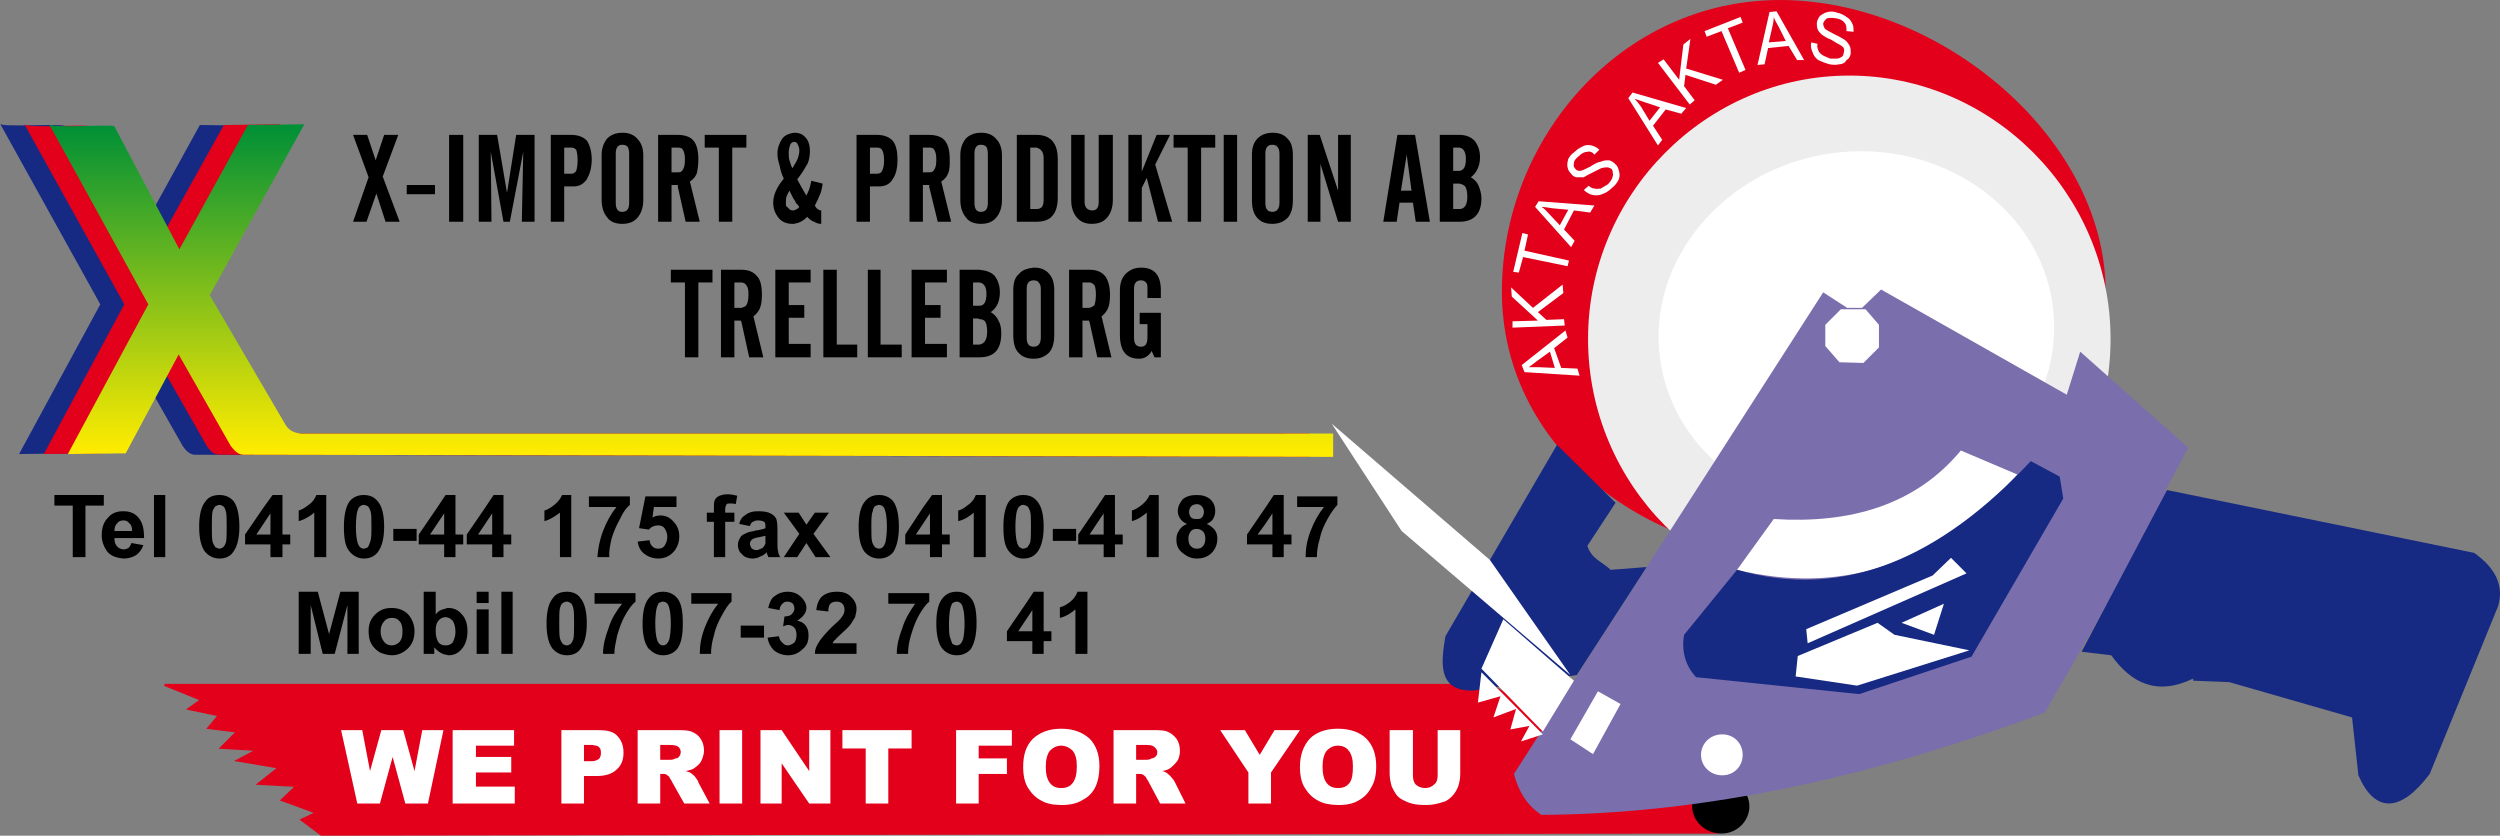 <?xml version="1.0" encoding="utf-8"?>
<!-- Generator: Adobe Illustrator 12.0.0, SVG Export Plug-In . SVG Version: 6.00 Build 51448)  -->
<!DOCTYPE svg PUBLIC "-//W3C//DTD SVG 1.1//EN" "http://www.w3.org/Graphics/SVG/1.1/DTD/svg11.dtd">
<svg  version="1.1" id="Skikt_1" xmlns:x="http://ns.adobe.com/Extensibility/1.0/" xmlns:i="http://ns.adobe.com/AdobeIllustrator/10.0/" xmlns:graph="http://ns.adobe.com/Graphs/1.0/"
	 xmlns="http://www.w3.org/2000/svg" xmlns:xlink="http://www.w3.org/1999/xlink" xmlns:a="http://ns.adobe.com/AdobeSVGViewerExtensions/3.0/"
	 width="254.921" height="85.213" viewBox="0 0 254.921 85.213"
	 style="overflow:visible;enable-background:new 0 0 254.921 85.213;" xml:space="preserve">
<rect x="0" y="0" width="254.921" height="85.213" fill="#808080" stroke="none"/>
<polygon style="fill:#E2001A;stroke:#E2001A;stroke-width:0.216;" points="16.779,69.842 151.995,69.842 176.403,84.386 
	175.106,84.89 32.763,85.106 30.747,83.594 32.259,82.874 28.73,81.578 30.243,80.138 26.354,79.922 28.442,78.266 24.195,77.546 
	26.21,76.466 22.539,76.25 24.195,74.594 21.243,74.234 22.323,72.938 19.227,72.29 20.522,71.354 "/>
<path style="stroke:#000000;stroke-width:0.216;" d="M175.539,79.634c1.512,0,2.736,1.152,2.736,2.592s-1.224,2.664-2.736,2.664
	c-1.584,0-2.88-1.224-2.88-2.664S173.955,79.634,175.539,79.634z"/>
<path style="fill:#E2001A;stroke:#E2001A;stroke-width:0.004;" d="M181.515,0.002c16.344,0,33.192,14.112,33.192,29.736
	s-14.616,27-30.96,27c-16.272,0-30.6-11.376-30.6-27S165.314,0.002,181.515,0.002z"/>
<path style="fill:#EDEDEE;stroke:#E2001A;stroke-width:0.004;" d="M188.571,7.706c14.616,0,26.64,12.096,26.64,26.856
	c0,14.832-12.024,26.928-26.64,26.928c-14.616,0-26.64-12.096-26.64-26.928C161.931,19.802,173.955,7.706,188.571,7.706z"/>
<path style="fill:#FFFFFF;stroke:#000000;stroke-width:0.004;" d="M186.771,15.626c11.016-1.512,21.168,5.472,22.536,15.48
	c1.368,10.08-6.552,19.512-17.568,20.952c-11.016,1.512-21.096-5.4-22.464-15.48C167.907,26.57,175.827,17.138,186.771,15.626z"/>
<path style="fill:#FFFFFF;stroke:#000000;stroke-width:0.004;" d="M186.843,16.85c10.512-1.44,20.016,5.112,21.312,14.688
	c1.296,9.504-6.12,18.36-16.56,19.8c-10.44,1.44-19.944-5.184-21.24-14.688C169.059,27.146,176.546,18.218,186.843,16.85z"/>
<g>
	<polyline style="fill:none;stroke:#000000;stroke-width:0.004;" points="181.659,30.17 188.931,34.634 196.059,29.882 	"/>
</g>
<g>
	<line style="fill:none;stroke:#000000;stroke-width:0.004;" x1="188.787" y1="17.066" x2="188.787" y2="34.634"/>
</g>
<polygon style="fill:none;stroke:#000000;stroke-width:0.004;" points="181.515,30.242 185.259,17.066 192.603,16.778 
	196.203,30.17 202.683,39.458 185.979,37.154 173.019,43.634 171.65,41.042 "/>
<path style="fill:#162983;stroke:#162983;stroke-width:0.004;" d="M0.002,12.602l10.224,18.432l-8.28,15.264l5.976-0.072l5.4-10.08
	l5.328,9.36c0.288,0.432,0.72,0.864,1.224,0.864l111.168,0.216V44.21H25.995c-0.792,0-1.44-0.288-1.872-0.936l-7.704-13.176
	l9.72-17.28l-5.76-0.072l-6.984,12.672L6.699,12.89C6.482,12.53,0.002,13.034,0.002,12.602z"/>
<path style="fill:#E2001A;stroke:#E2001A;stroke-width:0.004;" d="M2.451,12.602l10.224,18.432L4.467,46.298l5.904-0.072l5.4-10.08
	l5.328,9.36c0.288,0.432,0.72,0.864,1.296,0.864l111.096,0.216V44.21H28.442c-0.792,0-1.44-0.288-1.872-0.936l-7.704-13.176
	l9.72-17.424l-5.76,0.072l-7.056,12.672L9.146,12.89C8.931,12.602,2.451,13.178,2.451,12.602z"/>
<linearGradient id="XMLID_2_" gradientUnits="userSpaceOnUse" x1="70.454" y1="12.217" x2="70.454" y2="46.163">
	<stop  offset="0" style="stop-color:#009036"/>
	<stop  offset="0.02" style="stop-color:#009036"/>
	<stop  offset="1" style="stop-color:#FFEC00"/>
	<a:midPointStop  offset="0" style="stop-color:#009036"/>
	<a:midPointStop  offset="0.5" style="stop-color:#009036"/>
	<a:midPointStop  offset="0.02" style="stop-color:#009036"/>
	<a:midPointStop  offset="0.5" style="stop-color:#009036"/>
	<a:midPointStop  offset="1" style="stop-color:#FFEC00"/>
</linearGradient>
<path style="fill:url(#XMLID_2_);stroke:#009036;stroke-width:0.004;" d="M4.971,12.602l10.152,18.432L6.915,46.298l5.904-0.072
	l5.4-10.08l5.328,9.36c0.36,0.432,0.72,0.864,1.296,0.864l111.096,0.216V44.21H30.891c-0.792,0-1.44-0.288-1.8-0.936l-7.704-13.176
	l9.648-17.424l-5.76,0.072l-6.984,12.672L11.667,12.89C11.378,12.602,4.971,13.178,4.971,12.602z"/>
<path style="fill:#7A6EAC;stroke:#7A6EAC;stroke-width:0.004;" d="M185.907,29.81l-31.536,49.104
	c0.504,1.872,1.368,3.24,2.808,4.176c14.616-0.072,31.536-3.024,51.336-10.44l12.456-21.672l-0.144-1.008l2.304-4.32l-11.016-9.792
	l-1.368,4.392l-18.936-10.728l-1.944,1.872h-1.512L185.907,29.81z"/>
<path style="fill:#FFFFFF;stroke:#000000;stroke-width:0.004;" d="M205.707,48.386l-5.76-2.448
	c-4.608,5.544-11.232,7.488-19.08,6.984l-3.744,5.184C187.274,60.554,196.922,58.034,205.707,48.386z"/>
<path style="fill:#162983;stroke:#162983;stroke-width:0.004;" d="M207.075,47.018l2.952,1.584l0.36,2.232l-9.36,16.128
	l-11.448,3.816l-16.632-1.728c-1.08-1.152-1.512-2.664-1.224-4.32l5.4-6.624C188.066,61.274,197.931,56.81,207.075,47.018z"/>
<polygon style="fill:#FFFFFF;stroke:#FFFFFF;stroke-width:0.004;" points="191.451,63.506 193.179,64.73 200.811,66.314 
	189.363,69.914 183.099,68.978 183.314,66.89 "/>
<polygon style="fill:#FFFFFF;stroke:#FFFFFF;stroke-width:0.004;" points="198.219,61.562 193.898,63.506 197.21,64.73 "/>
<polygon style="fill:#FFFFFF;stroke:#FFFFFF;stroke-width:0.004;" points="198.938,56.882 197.066,58.682 184.179,64.154 
	184.323,65.594 200.522,58.466 "/>
<path style="fill:#162983;stroke:#000000;stroke-width:0.004;" d="M158.763,45.362l5.976,5.904l-2.88,4.392
	c0.432,1.368,1.584,1.656,2.376,2.448l3.672-0.288l-7.128,11.016l-10.584,1.584c-3.672,0.072-3.24-2.952-2.808-5.544L158.763,45.362
	z"/>
<polygon style="fill:#FFFFFF;stroke:#000000;stroke-width:0.004;" points="153.291,63.146 151.059,68.186 157.323,74.594 
	160.491,69.41 "/>
<polygon style="fill:#FFFFFF;stroke:#000000;stroke-width:0.004;" points="160.13,68.834 142.922,54.146 135.794,43.202 
	151.922,57.098 "/>
<polygon style="fill:#FFFFFF;stroke:#FFFFFF;stroke-width:0.004;" points="151.059,68.546 150.699,71.642 153.002,70.994 
	152.283,73.154 154.586,72.29 154.011,74.378 155.955,74.018 155.091,75.602 157.323,74.882 "/>
<path style="fill:#162983;stroke:#162983;stroke-width:0.004;" d="M220.971,49.97l31.32,6.408c2.232,1.584,3.024,3.384,2.448,5.4
	l-6.984,17.136c-3.024,4.032-5.616,3.96-7.272,0.144l-0.648-5.904l-12.528-3.6l-3.672-0.144v-0.216
	c-3.744,1.8-6.336,0.432-8.352-2.376l-3.024-0.36L220.971,49.97z"/>
<polygon style="fill:#FFFFFF;stroke:#000000;stroke-width:0.004;" points="187.707,31.538 186.123,33.122 186.123,35.282 
	187.562,36.938 190.011,37.01 191.595,35.426 191.595,33.122 190.227,31.538 "/>
<g>
	<line style="fill:none;stroke:#000000;stroke-width:0.004;" x1="186.843" y1="32.474" x2="190.73" y2="36.29"/>
</g>
<g>
	<line style="fill:none;stroke:#000000;stroke-width:0.004;" x1="191.019" y1="32.618" x2="186.987" y2="36.29"/>
</g>
<path style="fill:#FFFFFF;stroke:#000000;stroke-width:0.004;" d="M175.61,74.882c1.224,0,2.088,0.936,2.088,2.088
	c0,1.152-0.864,2.088-2.088,2.088c-1.224,0-2.16-0.936-2.16-2.088C173.451,75.818,174.387,74.882,175.61,74.882z"/>
<g>
	<line style="fill:none;stroke:#000000;stroke-width:0.004;" x1="175.61" y1="74.882" x2="175.539" y2="79.058"/>
</g>
<g>
	<line style="fill:none;stroke:#000000;stroke-width:0.004;" x1="173.451" y1="77.042" x2="177.699" y2="77.042"/>
</g>
<polygon style="fill:#FFFFFF;stroke:#000000;stroke-width:0.004;" points="162.938,70.49 160.13,75.386 162.435,76.898 
	165.243,71.786 "/>
<path style="fill:#FFFFFF;" d="M136.442,82.082v-1.728c0.504,0,0.864-0.144,1.152-0.504s0.36-0.936,0.36-1.728
	c0-0.72-0.144-1.224-0.432-1.584c-0.216-0.288-0.576-0.504-1.08-0.504v-1.728c1.224,0,2.232,0.36,2.88,1.008
	s1.008,1.584,1.008,2.808c0,0.864-0.144,1.584-0.504,2.16c-0.288,0.576-0.72,1.008-1.224,1.296c-0.576,0.36-1.224,0.504-2.088,0.504
	H136.442L136.442,82.082z M146.595,74.45h2.304v4.464c0,0.432-0.072,0.864-0.216,1.296c-0.144,0.36-0.36,0.72-0.648,1.008
	c-0.288,0.288-0.576,0.504-0.936,0.576c-0.432,0.144-1.008,0.288-1.584,0.288c-0.36,0-0.792,0-1.224-0.072
	c-0.432-0.072-0.792-0.216-1.08-0.36s-0.576-0.288-0.792-0.576c-0.216-0.288-0.36-0.576-0.504-0.864
	c-0.144-0.504-0.216-0.936-0.216-1.296V74.45h2.376v4.608c0,0.36,0.072,0.72,0.288,0.936c0.216,0.216,0.576,0.36,0.936,0.36
	c0.432,0,0.72-0.144,0.936-0.36c0.288-0.216,0.36-0.576,0.36-0.936V74.45L146.595,74.45z M136.442,74.306c0,0,0,0-0.072,0
	c-1.152,0-2.16,0.36-2.808,1.008c-0.648,0.72-1.008,1.656-1.008,2.88c0,0.864,0.144,1.584,0.504,2.16
	c0.36,0.576,0.792,1.008,1.368,1.296c0.504,0.288,1.224,0.432,2.016,0.432v-1.728c-0.504,0-0.864-0.144-1.152-0.504
	s-0.432-0.936-0.432-1.656c0-0.72,0.144-1.296,0.432-1.656c0.288-0.288,0.648-0.504,1.08-0.504h0.072V74.306L136.442,74.306z
	 M116.931,79.418v-1.944c0.072,0,0.288,0,0.504-0.144c0.144,0,0.288-0.072,0.432-0.216c0.072-0.072,0.144-0.216,0.144-0.432
	s-0.144-0.36-0.288-0.504s-0.432-0.216-0.792-0.216V74.45h0.504c0.72,0,1.224,0,1.584,0.144s0.648,0.36,0.936,0.72
	c0.216,0.288,0.36,0.72,0.36,1.224c0,0.36-0.072,0.792-0.288,1.08c-0.216,0.288-0.432,0.504-0.72,0.72
	c-0.216,0.144-0.432,0.216-0.792,0.288c0.288,0.072,0.432,0.144,0.576,0.288c0.072,0.072,0.216,0.144,0.36,0.36
	c0.216,0.216,0.288,0.36,0.36,0.504l1.08,2.16h-2.592l-1.224-2.304C117.002,79.562,117.002,79.49,116.931,79.418L116.931,79.418z
	 M124.418,74.45h2.52l1.512,2.52l1.512-2.52h2.592l-2.952,4.32v3.168h-2.304V78.77L124.418,74.45L124.418,74.45z M116.931,74.45
	h-3.384v7.488h2.304v-3.024h0.216c0.216,0,0.432,0,0.576,0.144c0.072,0.072,0.216,0.144,0.288,0.36v-1.944c-0.072,0-0.072,0-0.072,0
	h-1.008v-1.512h1.008c0.072,0,0.072,0,0.072,0V74.45L116.931,74.45z M108.219,82.082v-1.728c0.504,0,0.864-0.144,1.152-0.504
	s0.432-0.936,0.432-1.728c0-0.72-0.144-1.224-0.432-1.584c-0.288-0.288-0.72-0.504-1.152-0.504v-1.728c1.224,0,2.16,0.36,2.88,1.008
	c0.648,0.648,1.008,1.584,1.008,2.808c0,0.864-0.144,1.584-0.432,2.16c-0.288,0.576-0.72,1.008-1.296,1.296
	c-0.576,0.36-1.296,0.504-2.088,0.504C108.219,82.082,108.219,82.082,108.219,82.082L108.219,82.082z M108.219,74.306
	c-1.224,0-2.16,0.36-2.88,1.008c-0.72,0.72-1.008,1.656-1.008,2.88c0,0.864,0.144,1.584,0.504,2.16
	c0.36,0.576,0.792,1.008,1.368,1.296c0.504,0.288,1.152,0.432,2.016,0.432v-1.728c-0.504,0-0.864-0.144-1.152-0.504
	c-0.288-0.36-0.432-0.936-0.432-1.656c0-0.72,0.144-1.296,0.432-1.656c0.288-0.288,0.648-0.504,1.152-0.504V74.306L108.219,74.306z
	 M68.331,79.418v-1.944c0.144,0,0.288,0,0.576-0.144c0.144,0,0.288-0.072,0.36-0.216c0.072-0.072,0.144-0.216,0.144-0.432
	s-0.072-0.36-0.216-0.504c-0.144-0.144-0.432-0.216-0.864-0.216V74.45h0.504c0.72,0,1.296,0,1.656,0.144
	c0.36,0.144,0.72,0.36,0.936,0.72c0.216,0.288,0.36,0.72,0.36,1.224c0,0.36-0.144,0.792-0.288,1.08s-0.432,0.504-0.72,0.72
	c-0.216,0.144-0.504,0.216-0.864,0.288c0.288,0.072,0.504,0.144,0.648,0.288c0.072,0.072,0.216,0.144,0.36,0.36
	c0.144,0.216,0.288,0.36,0.288,0.504l1.152,2.16h-2.592l-1.296-2.304C68.475,79.562,68.403,79.49,68.331,79.418L68.331,79.418z
	 M73.371,74.45h2.304v7.488h-2.304V74.45L73.371,74.45z M77.546,74.45h2.16l2.808,4.176V74.45h2.16v7.488h-2.16l-2.808-4.104v4.104
	h-2.16V74.45L77.546,74.45z M85.898,74.45h7.056v1.872h-2.376v5.616h-2.304v-5.616h-2.376V74.45L85.898,74.45z M97.491,74.45h5.688
	v1.584h-3.384v1.296h2.88v1.584h-2.88v3.024h-2.304V74.45L97.491,74.45z M68.331,74.45h-3.312v7.488h2.304v-3.024h0.216
	c0.216,0,0.36,0,0.504,0.144c0.144,0.072,0.216,0.144,0.288,0.36v-1.944l0,0h-1.008v-1.512h1.008V74.45L68.331,74.45z M60.411,79.13
	v-1.512c0.288,0,0.504-0.144,0.648-0.216c0.144-0.144,0.216-0.36,0.216-0.576c0-0.216,0-0.504-0.216-0.648
	c-0.072-0.144-0.36-0.144-0.648-0.216V74.45h0.648c0.792,0,1.512,0.144,1.872,0.576c0.432,0.432,0.648,1.008,0.648,1.728
	c0,0.72-0.216,1.296-0.72,1.728c-0.432,0.432-1.152,0.648-2.016,0.648H60.411L60.411,79.13z M34.779,74.45h2.16l0.792,4.176
	l1.152-4.176h2.232l1.152,4.176l0.792-4.176h2.16l-1.584,7.488h-2.304l-1.296-4.752l-1.296,4.752h-2.304L34.779,74.45L34.779,74.45z
	 M60.411,74.45h-3.168v7.488h2.304V79.13h0.864v-1.512c-0.072,0-0.216,0-0.288,0h-0.576v-1.656h0.648c0.072,0,0.144,0,0.216,0V74.45
	L60.411,74.45z M46.155,74.45h6.264v1.584h-3.888v1.152h3.6v1.584h-3.6v1.44h3.96v1.728h-6.336V74.45z"/>
<polygon style="fill:#FFFFFF;stroke:#FFFFFF;stroke-width:0.004;" points="160.203,25.202 156.531,21.098 156.891,20.522 
	162.579,20.954 162.146,21.674 160.491,21.458 159.482,23.402 160.562,24.554 "/>
<polygon style="fill:#FFFFFF;stroke:#FFFFFF;stroke-width:0.004;" points="161.066,38.306 155.451,37.946 155.163,37.226 
	159.626,33.698 159.843,34.418 158.475,35.498 159.195,37.514 160.851,37.586 "/>
<path style="fill:#FFFFFF;stroke:#FFFFFF;stroke-width:0.004;" d="M161.499,19.37l0.504-0.432c0.144,0.144,0.36,0.288,0.576,0.288
	c0.216,0.072,0.432,0,0.648,0c0.216-0.144,0.504-0.288,0.72-0.432c0.216-0.216,0.36-0.432,0.432-0.576
	c0.072-0.216,0.144-0.432,0.072-0.576c0-0.144,0-0.288-0.144-0.432c-0.144-0.072-0.288-0.144-0.432-0.144s-0.288,0-0.576,0.072
	c-0.144,0.072-0.432,0.216-0.864,0.432c-0.432,0.216-0.72,0.36-0.936,0.504c-0.288,0-0.504,0-0.792,0
	c-0.216-0.072-0.36-0.144-0.504-0.36c-0.216-0.216-0.288-0.36-0.36-0.648c-0.072-0.288,0-0.576,0.072-0.864
	c0.144-0.288,0.36-0.504,0.648-0.72c0.288-0.288,0.576-0.432,0.864-0.576c0.288-0.144,0.576-0.144,0.864-0.072
	s0.576,0.216,0.792,0.432l-0.504,0.504c-0.216-0.288-0.504-0.36-0.72-0.288c-0.288,0-0.576,0.144-0.864,0.432
	c-0.36,0.288-0.504,0.504-0.504,0.72c-0.072,0.288,0,0.432,0.144,0.576c0.072,0.144,0.288,0.216,0.432,0.216
	c0.216,0,0.504-0.144,1.08-0.432c0.432-0.288,0.864-0.504,1.08-0.504c0.288-0.144,0.576-0.144,0.864-0.144
	c0.216,0.072,0.504,0.216,0.648,0.432c0.216,0.144,0.288,0.432,0.36,0.72c0.072,0.288,0.072,0.576-0.072,0.864
	c-0.144,0.288-0.36,0.576-0.648,0.792c-0.36,0.36-0.648,0.504-1.008,0.648s-0.648,0.144-1.008,0.072
	C162.075,19.802,161.787,19.658,161.499,19.37z"/>
<path style="fill:#E2001A;stroke:#FFFFFF;stroke-width:0.004;" d="M159.051,22.97l0.864-1.584l-1.584-0.144
	c-0.504-0.072-0.864-0.144-1.152-0.144c0.288,0.144,0.504,0.432,0.72,0.648L159.051,22.97z"/>
<polygon style="fill:#FFFFFF;stroke:#FFFFFF;stroke-width:0.004;" points="159.843,27.146 155.307,26.21 154.875,27.794 
	154.299,27.722 155.234,23.762 155.811,23.906 155.451,25.562 159.987,26.57 "/>
<polygon style="fill:#FFFFFF;stroke:#FFFFFF;stroke-width:0.004;" points="159.555,33.194 154.227,33.41 154.227,32.762 
	156.818,32.69 154.155,30.242 154.083,29.306 156.314,31.394 159.338,29.018 159.411,29.882 156.818,31.826 157.683,32.618 
	159.482,32.546 "/>
<path style="fill:#E2001A;stroke:#FFFFFF;stroke-width:0.004;" d="M158.546,37.514l-0.504-1.656l-1.296,0.936
	c-0.36,0.288-0.648,0.504-0.864,0.648c0.288,0,0.648,0,1.008,0L158.546,37.514z"/>
<polygon style="fill:#FFFFFF;stroke:#FFFFFF;stroke-width:0.004;" points="179.21,6.626 180.435,1.226 181.155,1.154 183.962,6.122 
	183.243,6.122 182.378,4.682 180.291,4.898 179.931,6.554 "/>
<polygon style="fill:#FFFFFF;stroke:#FFFFFF;stroke-width:0.004;" points="169.059,14.834 166.035,10.01 166.467,9.434 
	171.938,11.018 171.435,11.594 169.851,11.162 168.555,12.818 169.491,14.258 "/>
<path style="fill:#FFFFFF;stroke:#FFFFFF;stroke-width:0.004;" d="M184.683,4.322l0.648,0.144c-0.072,0.288,0,0.432,0.072,0.648
	c0.072,0.216,0.216,0.36,0.432,0.504c0.216,0.144,0.504,0.216,0.792,0.36c0.216,0,0.504,0,0.648,0c0.288,0,0.432-0.144,0.576-0.216
	c0.072-0.072,0.144-0.216,0.144-0.36c0.072-0.216,0.072-0.36,0-0.504c-0.072-0.144-0.216-0.216-0.432-0.36
	c-0.144-0.072-0.432-0.216-0.864-0.504c-0.432-0.144-0.72-0.36-0.936-0.504c-0.216-0.216-0.36-0.36-0.432-0.576
	c-0.072-0.216-0.072-0.432-0.072-0.648c0.072-0.288,0.144-0.504,0.36-0.72c0.216-0.144,0.432-0.288,0.72-0.36
	c0.36-0.072,0.648-0.072,1.008,0.072c0.36,0.072,0.648,0.216,0.936,0.432c0.288,0.144,0.432,0.36,0.576,0.648
	c0.144,0.216,0.144,0.504,0.144,0.864l-0.72-0.072c0-0.36,0-0.648-0.216-0.864c-0.144-0.216-0.432-0.36-0.792-0.432
	c-0.432-0.072-0.72-0.072-1.008,0c-0.144,0.144-0.288,0.288-0.36,0.504c0,0.216,0.072,0.36,0.144,0.504
	c0.072,0.144,0.432,0.288,0.936,0.576c0.576,0.288,0.864,0.432,1.08,0.576c0.288,0.216,0.432,0.432,0.576,0.72
	c0.072,0.216,0.072,0.432,0.072,0.72c-0.072,0.288-0.144,0.504-0.432,0.648c-0.144,0.288-0.432,0.432-0.72,0.432
	c-0.288,0.072-0.648,0.072-1.008,0c-0.504-0.144-0.864-0.288-1.152-0.432c-0.288-0.216-0.504-0.504-0.576-0.792
	C184.683,5.042,184.61,4.682,184.683,4.322z"/>
<path style="fill:#E2001A;stroke:#FFFFFF;stroke-width:0.004;" d="M180.363,4.322l1.728-0.144l-0.72-1.44
	c-0.216-0.432-0.432-0.72-0.504-1.008c0,0.36-0.072,0.72-0.144,1.008L180.363,4.322z"/>
<polygon style="fill:#FFFFFF;stroke:#FFFFFF;stroke-width:0.004;" points="177.338,7.418 175.539,3.17 174.026,3.746 173.811,3.17 
	177.482,1.73 177.699,2.306 176.187,2.882 177.987,7.13 "/>
<polygon style="fill:#FFFFFF;stroke:#FFFFFF;stroke-width:0.004;" points="172.299,10.658 169.059,6.41 169.635,6.05 171.219,8.138 
	171.65,4.538 172.371,3.962 171.938,6.986 175.683,8.138 174.962,8.642 171.867,7.634 171.723,8.786 172.803,10.226 "/>
<path style="fill:#E2001A;stroke:#FFFFFF;stroke-width:0.004;" d="M168.195,12.314l1.08-1.368l-1.512-0.504
	c-0.432-0.144-0.792-0.288-1.08-0.36c0.216,0.216,0.432,0.504,0.648,0.792L168.195,12.314z"/>
<polygon points="40.754,22.61 39.314,22.61 38.378,19.73 37.371,22.61 36.002,22.61 37.586,18.074 36.002,13.754 37.442,13.754 
	38.307,16.346 39.17,13.754 40.61,13.754 39.026,18.002 "/>
<rect x="41.475" y="18.866" width="2.88" height="0.936"/>
<rect x="45.794" y="13.754" width="1.44" height="8.856"/>
<polygon points="54.507,22.61 53.21,22.61 53.354,15.482 51.987,22.61 51.338,22.61 50.042,15.482 50.115,22.61 48.818,22.61 
	48.818,13.754 50.69,13.754 51.699,19.658 52.635,13.754 54.507,13.754 "/>
<path d="M60.338,16.274c0,0.864-0.216,1.512-0.504,2.016c-0.36,0.504-0.792,0.72-1.368,0.72H58.25v-1.296
	c0.216,0,0.36-0.072,0.504-0.288c0.072-0.216,0.144-0.576,0.144-1.08s-0.072-0.864-0.144-1.08c-0.144-0.144-0.288-0.216-0.504-0.216
	v-1.296c0.72,0,1.224,0.216,1.584,0.576C60.123,14.762,60.338,15.41,60.338,16.274z M58.25,19.01h-0.72v3.6h-1.368v-8.856h2.016
	c0,0,0,0,0.072,0v1.296c-0.072,0-0.144,0-0.216,0h-0.504v2.664h0.504c0.072,0,0.144,0,0.216,0V19.01z"/>
<path d="M65.595,20.378c0,0.792-0.216,1.368-0.576,1.8s-0.864,0.648-1.584,0.648v-1.224c0.504,0,0.72-0.288,0.72-0.936v-4.968
	c0-0.36-0.072-0.576-0.144-0.72c-0.144-0.144-0.288-0.216-0.576-0.216v-1.224c0.072,0,0.072,0,0.072,0
	c0.648,0,1.152,0.216,1.512,0.648c0.36,0.36,0.576,0.936,0.576,1.656V20.378z M63.435,22.826L63.435,22.826
	c-0.648,0-1.224-0.216-1.512-0.648c-0.36-0.432-0.576-1.008-0.576-1.8V15.77c0-0.648,0.216-1.224,0.576-1.656
	c0.36-0.36,0.864-0.576,1.512-0.576v1.224l0,0c-0.432,0-0.648,0.288-0.648,0.936v4.968c0,0.648,0.216,0.936,0.648,0.936l0,0V22.826z
	"/>
<path d="M71.354,22.61h-1.44l-0.792-3.528V17.57c0.288,0,0.432-0.072,0.504-0.288c0.144-0.144,0.216-0.504,0.216-1.008
	c0-0.504-0.072-0.792-0.216-1.008c-0.072-0.144-0.216-0.216-0.504-0.216v-1.296c0.72,0,1.296,0.216,1.584,0.576
	c0.36,0.432,0.504,1.08,0.504,1.944c0,0.576-0.072,1.008-0.144,1.368c-0.144,0.36-0.36,0.648-0.72,0.864L71.354,22.61z
	 M69.123,19.082v-0.216h-0.648v3.744h-1.368v-8.856h2.016l0,0v1.296c-0.072,0-0.144,0-0.216,0h-0.432v2.52h0.504
	c0.072,0,0.144,0,0.144,0V19.082z"/>
<polygon points="76.106,15.05 74.667,15.05 74.667,22.61 73.299,22.61 73.299,15.05 71.858,15.05 71.858,13.754 76.106,13.754 "/>
<path d="M83.883,18.722c-0.072,0.504-0.144,0.864-0.288,1.152c-0.072,0.216-0.288,0.648-0.504,1.08
	c0.072,0.144,0.144,0.288,0.288,0.36c0.072,0.072,0.216,0.144,0.36,0.144v1.368c-0.288,0-0.504-0.072-0.72-0.216
	c-0.288-0.072-0.504-0.288-0.72-0.504c-0.36,0.432-0.864,0.648-1.368,0.72v-1.368c0.216-0.072,0.432-0.144,0.576-0.36
	c-0.144-0.144-0.216-0.288-0.216-0.288c-0.072,0-0.144-0.144-0.288-0.432l-0.072-0.072v-3.384c0.36-0.504,0.576-1.08,0.576-1.584
	c0-0.216-0.072-0.432-0.144-0.576c-0.072-0.216-0.216-0.288-0.36-0.288c-0.072,0-0.072,0-0.072,0v-0.936c0.072,0,0.072,0,0.072,0
	c0.504,0,0.864,0.144,1.152,0.504c0.288,0.288,0.432,0.792,0.432,1.368c0,0.432-0.072,0.864-0.216,1.224
	c-0.216,0.36-0.504,0.936-1.08,1.656l0.432,0.792l0.504,0.864c0.144-0.288,0.216-0.504,0.288-0.648
	c0.072-0.216,0.144-0.504,0.216-0.864L83.883,18.722z M80.931,22.826c-0.072,0-0.072,0-0.144,0c-0.576,0-1.08-0.216-1.368-0.576
	c-0.36-0.432-0.576-0.936-0.576-1.584c0-0.792,0.36-1.584,1.08-2.448c-0.216-0.432-0.36-0.936-0.432-1.368
	c-0.144-0.432-0.216-0.792-0.216-1.224c0-0.576,0.216-1.08,0.504-1.512c0.288-0.36,0.72-0.504,1.152-0.576v0.936
	c-0.144,0-0.288,0.144-0.36,0.288c-0.072,0.216-0.144,0.504-0.144,0.792s0,0.576,0.072,0.792c0.072,0.216,0.144,0.504,0.288,0.792
	c0.072-0.072,0.144-0.144,0.144-0.216v3.384l-0.432-0.864c-0.072,0.144-0.216,0.36-0.288,0.576
	c-0.072,0.216-0.072,0.432-0.072,0.576s0,0.288,0,0.36c0.072,0.072,0.072,0.144,0.216,0.216c0.144,0.216,0.288,0.288,0.504,0.288
	h0.072V22.826z"/>
<path d="M91.515,16.274c0,0.864-0.144,1.512-0.504,2.016c-0.288,0.504-0.792,0.72-1.368,0.72h-0.216v-1.296
	c0.216,0,0.432-0.072,0.504-0.288c0.144-0.216,0.216-0.576,0.216-1.08s-0.072-0.864-0.216-1.08
	c-0.072-0.144-0.288-0.216-0.504-0.216v-1.296c0.72,0,1.224,0.216,1.584,0.576C91.371,14.762,91.515,15.41,91.515,16.274z
	 M89.427,19.01h-0.72v3.6h-1.368v-8.856h2.016h0.072v1.296c-0.072,0-0.144,0-0.216,0h-0.504v2.664h0.576c0.072,0,0.072,0,0.144,0
	V19.01z"/>
<path d="M96.987,22.61h-1.368l-0.864-3.528V17.57c0.288,0,0.432-0.072,0.504-0.288c0.144-0.144,0.216-0.504,0.216-1.008
	c0-0.504-0.072-0.792-0.216-1.008c-0.072-0.144-0.216-0.216-0.504-0.216v-1.296c0.72,0,1.296,0.216,1.584,0.576
	c0.36,0.432,0.504,1.08,0.504,1.944c0,0.576,0,1.008-0.144,1.368c-0.144,0.36-0.36,0.648-0.72,0.864L96.987,22.61z M94.754,19.082
	v-0.216h-0.648v3.744h-1.368v-8.856h2.016l0,0v1.296c0,0-0.072,0-0.144,0h-0.504v2.52h0.504c0.072,0,0.144,0,0.144,0V19.082z"/>
<path d="M102.17,20.378c0,0.792-0.216,1.368-0.576,1.8c-0.36,0.432-0.864,0.648-1.584,0.648v-1.224c0.504,0,0.72-0.288,0.72-0.936
	v-4.968c0-0.36-0.072-0.576-0.144-0.72c-0.144-0.144-0.288-0.216-0.576-0.216v-1.224c0.072,0,0.072,0,0.072,0
	c0.648,0,1.152,0.216,1.512,0.648c0.36,0.36,0.576,0.936,0.576,1.656V20.378z M100.011,22.826L100.011,22.826
	c-0.648,0-1.224-0.216-1.512-0.648c-0.36-0.432-0.576-1.008-0.576-1.8V15.77c0-0.648,0.216-1.224,0.576-1.656
	c0.36-0.36,0.864-0.576,1.512-0.576v1.224l0,0c-0.432,0-0.648,0.288-0.648,0.936v4.968c0,0.648,0.216,0.936,0.648,0.936l0,0V22.826z
	"/>
<path d="M107.858,20.162c0,0.864-0.216,1.512-0.576,1.872c-0.288,0.36-0.864,0.576-1.584,0.576v-1.296
	c0.504,0,0.72-0.288,0.72-0.936V16.13c0-0.576-0.216-0.936-0.72-1.08v-1.296c1.44,0,2.16,0.864,2.16,2.448V20.162z M105.699,22.61
	L105.699,22.61h-2.016v-8.856h1.944h0.072v1.296c-0.072,0-0.216,0-0.36,0h-0.288v6.264h0.648l0,0V22.61z"/>
<path d="M113.475,20.378c0,0.792-0.216,1.368-0.576,1.8c-0.36,0.432-0.864,0.648-1.584,0.648c-0.648,0-1.152-0.216-1.512-0.648
	c-0.36-0.432-0.576-1.008-0.576-1.8v-6.624h1.368v6.84c0,0.288,0.072,0.504,0.216,0.648s0.36,0.216,0.576,0.216
	c0.432,0,0.648-0.288,0.648-0.864v-6.84h1.44V20.378z"/>
<polygon points="119.522,22.61 118.083,22.61 116.931,18.146 116.427,19.154 116.427,22.61 115.059,22.61 115.059,13.754 
	116.427,13.754 116.427,17.498 117.938,13.754 119.307,13.754 117.794,16.778 "/>
<polygon points="123.915,15.05 122.475,15.05 122.475,22.61 121.106,22.61 121.106,15.05 119.667,15.05 119.667,13.754 
	123.915,13.754 "/>
<rect x="124.779" y="13.754" width="1.368" height="8.856"/>
<path d="M131.834,20.378c0,0.792-0.144,1.368-0.504,1.8c-0.432,0.432-0.936,0.648-1.584,0.648v-1.224c0.432,0,0.72-0.288,0.72-0.936
	v-4.968c0-0.36-0.072-0.576-0.216-0.72c-0.072-0.144-0.288-0.216-0.504-0.216v-1.224c0,0,0,0,0.072,0
	c0.648,0,1.152,0.216,1.512,0.648c0.36,0.36,0.504,0.936,0.504,1.656V20.378z M129.747,22.826L129.747,22.826
	c-0.72,0-1.224-0.216-1.584-0.648s-0.504-1.008-0.504-1.8V15.77c0-0.648,0.144-1.224,0.576-1.656c0.36-0.36,0.864-0.576,1.512-0.576
	v1.224l0,0c-0.504,0-0.72,0.288-0.72,0.936v4.968c0,0.648,0.216,0.936,0.72,0.936l0,0V22.826z"/>
<polygon points="137.739,22.61 136.442,22.61 134.643,16.706 134.643,22.61 133.347,22.61 133.347,13.754 134.571,13.754 
	136.442,19.442 136.442,13.754 137.739,13.754 "/>
<path d="M145.803,22.61h-1.44l-0.288-1.944h-0.648v-1.224h0.504l-0.504-3.744v0.144v-2.088h0.864L145.803,22.61z M143.427,20.666
	h-0.72l-0.288,1.944h-1.368l1.44-8.856h0.936v2.088l-0.576,3.6h0.576V20.666z"/>
<path d="M151.059,20.234c0,1.584-0.792,2.376-2.232,2.376v-1.296c0.504,0,0.792-0.432,0.792-1.224c0-0.504-0.072-0.864-0.216-1.08
	c-0.144-0.144-0.288-0.216-0.576-0.288v-1.296c0.432-0.072,0.648-0.432,0.648-1.224c0-0.648-0.216-1.08-0.648-1.152v-1.296
	c0.648,0,1.152,0.216,1.512,0.576c0.36,0.432,0.576,1.008,0.576,1.728c0,0.864-0.36,1.584-0.936,2.016
	c0.36,0.216,0.648,0.504,0.792,0.864S151.059,19.73,151.059,20.234z M148.827,22.61h-2.016v-8.856h1.8c0.072,0,0.144,0,0.216,0
	v1.296c-0.072,0-0.144,0-0.216,0h-0.432v2.376h0.576h0.072v1.296c-0.072,0-0.144,0-0.216,0h-0.432v2.592h0.576h0.072V22.61z"/>
<polygon points="72.65,28.802 71.21,28.802 71.21,36.434 69.843,36.434 69.843,28.802 68.403,28.802 68.403,27.506 72.65,27.506 "/>
<path d="M77.834,36.434h-1.44l-0.792-3.6v-1.44c0.216-0.072,0.432-0.144,0.504-0.288c0.144-0.216,0.216-0.576,0.216-1.08
	c0-0.504-0.072-0.792-0.216-0.936c-0.072-0.144-0.288-0.288-0.504-0.288v-1.296c0.72,0,1.224,0.216,1.584,0.648
	c0.36,0.36,0.504,1.008,0.504,1.944c0,0.576-0.072,1.008-0.216,1.368c-0.144,0.288-0.36,0.576-0.648,0.792L77.834,36.434z
	 M75.603,32.834l-0.072-0.144h-0.648v3.744h-1.368v-8.928h2.016h0.072v1.296c-0.072,0-0.144,0-0.216,0h-0.504v2.592h0.576
	c0.072,0,0.072,0,0.144,0V32.834z"/>
<polygon points="82.659,36.434 79.059,36.434 79.059,27.506 82.659,27.506 82.659,28.802 80.427,28.802 80.427,31.106 
	82.011,31.106 82.011,32.402 80.427,32.402 80.427,35.066 82.659,35.066 "/>
<polygon points="87.411,36.434 83.955,36.434 83.955,27.506 85.323,27.506 85.323,35.138 87.411,35.138 "/>
<polygon points="91.947,36.434 88.491,36.434 88.491,27.506 89.787,27.506 89.787,35.138 91.947,35.138 "/>
<polygon points="96.555,36.434 92.955,36.434 92.955,27.506 96.555,27.506 96.555,28.802 94.323,28.802 94.323,31.106 
	95.907,31.106 95.907,32.402 94.323,32.402 94.323,35.066 96.555,35.066 "/>
<path d="M102.099,33.986c0,1.656-0.72,2.448-2.232,2.448v-1.296c0.504-0.072,0.792-0.504,0.792-1.296
	c0-0.504-0.072-0.864-0.216-1.08c-0.144-0.144-0.288-0.216-0.576-0.216v-1.368c0.504,0,0.72-0.432,0.72-1.224
	c0-0.648-0.216-1.08-0.72-1.152v-1.296c0.648,0.072,1.152,0.216,1.512,0.576c0.36,0.432,0.576,1.008,0.576,1.728
	c0,0.864-0.288,1.584-0.936,2.016c0.36,0.216,0.648,0.504,0.792,0.864C102.026,33.05,102.099,33.482,102.099,33.986z M99.867,36.434
	h-2.016v-8.928h1.8c0.072,0,0.144,0,0.216,0v1.296c-0.072,0-0.144,0-0.216,0h-0.432v2.376h0.576h0.072v1.368
	c-0.072-0.072-0.144-0.072-0.216-0.072h-0.432v2.664h0.576c0.072,0,0.072,0,0.072,0V36.434z"/>
<path d="M107.499,34.13c0,0.792-0.144,1.368-0.504,1.8c-0.432,0.432-0.936,0.648-1.584,0.648v-1.224c0.432,0,0.72-0.288,0.72-0.936
	V29.45c0-0.288-0.072-0.504-0.216-0.648c-0.072-0.144-0.288-0.216-0.504-0.216V27.29c0,0,0,0,0.072,0
	c0.648,0,1.152,0.216,1.512,0.648c0.36,0.432,0.504,0.936,0.504,1.656V34.13z M105.411,36.578L105.411,36.578
	c-0.72,0-1.224-0.216-1.584-0.648c-0.36-0.36-0.504-1.008-0.504-1.8v-4.536c0-0.72,0.144-1.296,0.576-1.656
	c0.36-0.432,0.864-0.576,1.512-0.648v1.296l0,0c-0.504,0-0.72,0.288-0.72,0.864v4.968c0,0.648,0.216,0.936,0.72,0.936l0,0V36.578z"
	/>
<path d="M113.331,36.434h-1.44l-0.792-3.6v-1.44c0.216-0.072,0.36-0.144,0.504-0.288c0.072-0.216,0.144-0.576,0.144-1.08
	c0-0.504-0.072-0.792-0.144-0.936c-0.144-0.144-0.288-0.288-0.504-0.288v-1.296c0.72,0,1.224,0.216,1.584,0.648
	c0.288,0.36,0.504,1.008,0.504,1.944c0,0.576-0.072,1.008-0.216,1.368c-0.144,0.288-0.36,0.576-0.648,0.792L113.331,36.434z
	 M111.099,32.834l-0.072-0.144h-0.648v3.744h-1.368v-8.928h2.016c0,0,0,0,0.072,0v1.296c-0.072,0-0.144,0-0.216,0h-0.504v2.592
	h0.576c0,0,0.072,0,0.144,0V32.834z"/>
<path d="M118.371,36.434h-0.648l-0.288-0.648c-0.288,0.504-0.72,0.792-1.296,0.792c-1.296,0-1.944-0.792-1.944-2.448v-4.536
	c0-0.72,0.216-1.296,0.576-1.656c0.432-0.432,0.936-0.648,1.584-0.648c1.368,0,2.016,0.792,2.016,2.304v0.792h-1.368V29.45
	c0-0.288,0-0.504-0.144-0.648s-0.288-0.216-0.504-0.216c-0.504,0-0.72,0.288-0.72,0.864v4.968c0,0.648,0.216,0.936,0.72,0.936
	c0.432,0,0.648-0.288,0.648-0.936V33.05h-0.792v-1.152h2.16V36.434z"/>
<polygon points="7.418,56.81 7.418,51.554 5.546,51.554 5.546,50.474 10.586,50.474 10.586,51.554 8.714,51.554 8.714,56.81 "/>
<path d="M13.395,55.37l1.224,0.216c-0.144,0.432-0.432,0.792-0.72,1.008c-0.36,0.216-0.792,0.36-1.296,0.36l0,0v-0.936l0,0
	c0.216,0,0.36-0.072,0.504-0.144C13.25,55.73,13.323,55.586,13.395,55.37L13.395,55.37z M12.603,52.13
	c0.648,0,1.152,0.216,1.512,0.648c0.432,0.504,0.576,1.152,0.576,2.088h-2.088v-0.72h0.864c0-0.36-0.072-0.648-0.288-0.792
	c-0.144-0.216-0.36-0.288-0.576-0.288l0,0V52.13z M12.603,56.954c-0.792-0.072-1.368-0.288-1.728-0.792
	c-0.288-0.432-0.504-0.936-0.504-1.584c0-0.792,0.216-1.368,0.648-1.8c0.36-0.432,0.864-0.648,1.512-0.648c0,0,0,0,0.072,0v0.936
	c-0.288,0-0.504,0.072-0.648,0.288c-0.216,0.216-0.288,0.432-0.288,0.792h0.936v0.72h-0.936c0,0.36,0.072,0.648,0.288,0.864
	c0.144,0.144,0.36,0.288,0.648,0.288V56.954z"/>
<rect x="15.699" y="50.474" width="1.152" height="6.336"/>
<path d="M22.395,50.474c0.576,0,1.08,0.216,1.44,0.648c0.36,0.504,0.576,1.368,0.576,2.592c0,1.152-0.216,2.016-0.648,2.592
	c-0.288,0.432-0.792,0.648-1.368,0.648v-1.008c0.144,0,0.216-0.072,0.36-0.144c0.144-0.144,0.216-0.288,0.288-0.504
	c0.072-0.36,0.072-0.864,0.072-1.584c0-0.72,0-1.296-0.072-1.512c-0.072-0.288-0.144-0.504-0.288-0.576s-0.216-0.144-0.36-0.144
	V50.474z M22.395,50.474L22.395,50.474v1.008l0,0c-0.144,0-0.288,0.072-0.432,0.144c-0.072,0.072-0.216,0.288-0.288,0.504
	c-0.072,0.288-0.072,0.864-0.072,1.584c0,0.72,0,1.224,0.072,1.512c0.072,0.288,0.216,0.432,0.288,0.576
	c0.144,0.072,0.288,0.144,0.432,0.144l0,0v1.008l0,0c-0.648,0-1.152-0.288-1.512-0.72c-0.36-0.504-0.576-1.296-0.576-2.52
	c0-1.224,0.216-2.088,0.648-2.592C21.243,50.69,21.747,50.474,22.395,50.474z"/>
<path d="M27.579,56.81v-1.296h-0.72v-1.008h0.72v-2.16l-0.72,1.08V51.77l0.936-1.296h1.008v4.032h0.792v1.008h-0.792v1.296H27.579z
	 M26.858,55.514h-1.872v-1.008l1.872-2.736v1.656l-0.72,1.08h0.72V55.514z"/>
<path d="M33.267,56.81h-1.224v-4.536c-0.432,0.36-1.008,0.72-1.584,0.864v-1.08c0.288-0.072,0.648-0.288,1.008-0.576
	c0.432-0.288,0.648-0.648,0.792-1.008h1.008V56.81z"/>
<path d="M37.083,50.474c0.648,0,1.08,0.216,1.44,0.648c0.432,0.504,0.648,1.368,0.648,2.592c0,1.152-0.216,2.016-0.648,2.592
	c-0.36,0.432-0.792,0.648-1.44,0.648v-1.008c0.144,0,0.288-0.072,0.432-0.144c0.072-0.144,0.144-0.288,0.216-0.504
	c0.144-0.36,0.144-0.864,0.144-1.584c0-0.72,0-1.296-0.072-1.512c-0.072-0.288-0.216-0.504-0.288-0.576
	c-0.144-0.072-0.288-0.144-0.432-0.144V50.474z M37.083,50.474L37.083,50.474v1.008l0,0c-0.144,0-0.288,0.072-0.36,0.144
	c-0.144,0.072-0.216,0.288-0.288,0.504c-0.072,0.288-0.144,0.864-0.144,1.584c0,0.72,0.072,1.224,0.144,1.512
	c0.072,0.288,0.144,0.432,0.288,0.576c0.072,0.072,0.216,0.144,0.36,0.144l0,0v1.008l0,0c-0.576,0-1.08-0.288-1.44-0.72
	c-0.432-0.504-0.576-1.296-0.576-2.52c0-1.224,0.216-2.088,0.576-2.592C36.002,50.69,36.507,50.474,37.083,50.474z"/>
<rect x="40.106" y="53.93" width="2.376" height="1.224"/>
<path d="M45.291,56.81v-1.296h-0.72v-1.008h0.72v-2.16l-0.72,1.08V51.77l0.864-1.296h1.008v4.032h0.792v1.008h-0.792v1.296H45.291z
	 M44.571,55.514h-1.872v-1.008l1.872-2.736v1.656l-0.72,1.08h0.72V55.514z"/>
<path d="M50.187,56.81v-1.296h-0.72v-1.008h0.72v-2.16l-0.72,1.08V51.77l0.864-1.296h1.008v4.032h0.792v1.008h-0.792v1.296H50.187z
	 M49.467,55.514h-1.872v-1.008l1.872-2.736v1.656l-0.72,1.08h0.72V55.514z"/>
<path d="M58.25,56.81h-1.152v-4.536c-0.504,0.36-1.008,0.72-1.584,0.864v-1.08c0.288-0.072,0.648-0.288,1.008-0.576
	c0.36-0.288,0.648-0.648,0.792-1.008h0.936V56.81z"/>
<path d="M60.051,51.698v-1.08h4.176v0.864c-0.36,0.288-0.72,0.792-1.008,1.44c-0.36,0.648-0.648,1.296-0.864,2.016
	c-0.144,0.72-0.288,1.296-0.216,1.872h-1.224c0.072-0.864,0.216-1.728,0.576-2.664c0.36-0.936,0.792-1.728,1.368-2.448H60.051z"/>
<path d="M65.019,55.226l1.224-0.144c0,0.288,0.144,0.504,0.288,0.648s0.36,0.216,0.576,0.216c0.288,0,0.504-0.072,0.648-0.288
	s0.288-0.504,0.288-0.936c0-0.36-0.144-0.648-0.288-0.864c-0.144-0.216-0.432-0.288-0.648-0.288c-0.36,0-0.72,0.144-0.936,0.432
	l-1.008-0.144l0.648-3.24h3.168v1.08h-2.304l-0.144,1.08c0.216-0.144,0.504-0.216,0.792-0.216c0.576,0,1.008,0.216,1.368,0.648
	c0.36,0.36,0.576,0.864,0.576,1.512c0,0.504-0.144,0.936-0.432,1.368c-0.432,0.576-1.008,0.864-1.728,0.864
	c-0.576,0-1.08-0.216-1.44-0.504S65.091,55.73,65.019,55.226z"/>
<path d="M72.075,52.274h0.72v-0.36c0-0.432,0-0.72,0.072-0.864c0.072-0.216,0.216-0.36,0.504-0.504
	c0.216-0.072,0.432-0.144,0.792-0.144s0.72,0.072,1.008,0.144l-0.144,0.864c-0.216-0.072-0.36-0.072-0.576-0.072
	c-0.144,0-0.288,0-0.36,0.072c-0.072,0.144-0.144,0.288-0.144,0.504v0.36h0.936v0.936h-0.936v3.6h-1.152v-3.6h-0.72V52.274z"/>
<path d="M77.259,52.13c0.072,0,0.072,0,0.072,0c0.576,0,0.936,0.072,1.224,0.216s0.432,0.288,0.576,0.504
	c0.072,0.144,0.144,0.504,0.144,1.08v1.368c0,0.432,0,0.72,0.072,0.936c0,0.144,0.072,0.36,0.216,0.576h-1.224
	c0-0.072-0.072-0.216-0.144-0.36c0-0.072,0-0.072,0-0.144c-0.216,0.216-0.432,0.36-0.648,0.432
	c-0.144,0.072-0.216,0.072-0.288,0.144V56.09c0.144-0.072,0.36-0.144,0.504-0.216c0.144-0.144,0.216-0.288,0.288-0.432
	c0-0.072,0-0.288,0-0.576V54.65c-0.144,0-0.36,0.072-0.72,0.144h-0.072v-0.72c0.36-0.072,0.648-0.144,0.792-0.216v-0.144
	c0-0.216,0-0.432-0.144-0.504c-0.072-0.072-0.288-0.144-0.648-0.144V52.13z M76.467,53.642l-1.08-0.216
	c0.072-0.432,0.288-0.72,0.648-0.936c0.288-0.216,0.648-0.36,1.224-0.36v0.936l0,0c-0.216,0-0.36,0.072-0.504,0.144
	S76.539,53.426,76.467,53.642L76.467,53.642z M77.259,56.882c-0.144,0-0.288,0.072-0.504,0.072c-0.432,0-0.864-0.144-1.08-0.432
	c-0.288-0.216-0.432-0.576-0.432-0.936c0-0.288,0.072-0.504,0.216-0.72c0.072-0.216,0.288-0.36,0.504-0.432
	c0.216-0.144,0.504-0.216,0.936-0.288c0.144-0.072,0.288-0.072,0.36-0.072v0.72c-0.288,0.072-0.504,0.144-0.576,0.216
	c-0.144,0.144-0.216,0.288-0.216,0.432s0.072,0.288,0.144,0.432c0.144,0.144,0.288,0.216,0.504,0.216c0.072,0,0.072,0,0.144,0
	V56.882z"/>
<polygon points="79.922,56.81 81.506,54.434 79.922,52.274 81.435,52.274 82.227,53.498 83.091,52.274 84.531,52.274 82.947,54.434 
	84.675,56.81 83.163,56.81 82.227,55.37 81.291,56.81 "/>
<path d="M89.643,50.474c0.576,0,1.08,0.216,1.44,0.648c0.36,0.504,0.576,1.368,0.576,2.592c0,1.152-0.216,2.016-0.576,2.592
	c-0.36,0.432-0.864,0.648-1.44,0.648v-1.008c0.144,0,0.288-0.072,0.36-0.144c0.144-0.144,0.216-0.288,0.288-0.504
	c0.072-0.36,0.144-0.864,0.144-1.584c0-0.72-0.072-1.296-0.144-1.512c-0.072-0.288-0.144-0.504-0.288-0.576
	c-0.072-0.072-0.216-0.144-0.36-0.144V50.474z M89.643,50.474L89.643,50.474v1.008l0,0c-0.144,0-0.288,0.072-0.432,0.144
	c-0.072,0.072-0.216,0.288-0.216,0.504c-0.144,0.288-0.144,0.864-0.144,1.584c0,0.72,0,1.224,0.072,1.512
	c0.072,0.288,0.216,0.432,0.288,0.576c0.144,0.072,0.288,0.144,0.432,0.144l0,0v1.008l0,0c-0.648,0-1.152-0.288-1.512-0.72
	c-0.36-0.504-0.576-1.296-0.576-2.52c0-1.224,0.216-2.088,0.648-2.592C88.562,50.69,88.995,50.474,89.643,50.474z"/>
<path d="M94.827,56.81v-1.296h-0.72v-1.008h0.72v-2.16l-0.72,1.08V51.77l0.936-1.296h1.008v4.032h0.792v1.008h-0.792v1.296H94.827z
	 M94.106,55.514h-1.8v-1.008l1.8-2.736v1.656l-0.72,1.08h0.72V55.514z"/>
<path d="M100.515,56.81h-1.224v-4.536c-0.432,0.36-0.936,0.72-1.584,0.864v-1.08c0.36-0.072,0.648-0.288,1.008-0.576
	c0.432-0.288,0.648-0.648,0.792-1.008h1.008V56.81z"/>
<path d="M104.331,50.474c0.648,0,1.08,0.216,1.44,0.648c0.432,0.504,0.648,1.368,0.648,2.592c0,1.152-0.216,2.016-0.648,2.592
	c-0.36,0.432-0.792,0.648-1.44,0.648v-1.008c0.144,0,0.288-0.072,0.432-0.144c0.072-0.144,0.216-0.288,0.288-0.504
	c0.072-0.36,0.072-0.864,0.072-1.584c0-0.72,0-1.296-0.072-1.512c-0.072-0.288-0.216-0.504-0.288-0.576
	c-0.144-0.072-0.288-0.144-0.432-0.144V50.474z M104.331,50.474L104.331,50.474v1.008l0,0c-0.144,0-0.288,0.072-0.36,0.144
	c-0.144,0.072-0.216,0.288-0.288,0.504c-0.072,0.288-0.144,0.864-0.144,1.584c0,0.72,0.072,1.224,0.144,1.512
	c0.072,0.288,0.144,0.432,0.288,0.576c0.144,0.072,0.216,0.144,0.36,0.144l0,0v1.008l0,0c-0.576,0-1.08-0.288-1.44-0.72
	c-0.432-0.504-0.576-1.296-0.576-2.52c0-1.224,0.216-2.088,0.576-2.592C103.25,50.69,103.754,50.474,104.331,50.474z"/>
<rect x="107.354" y="53.93" width="2.376" height="1.224"/>
<path d="M112.539,56.81v-1.296h-0.72v-1.008h0.72v-2.16l-0.72,1.08V51.77l0.864-1.296h1.008v4.032h0.792v1.008h-0.792v1.296H112.539
	z M111.818,55.514h-1.872v-1.008l1.872-2.736v1.656l-0.72,1.08h0.72V55.514z"/>
<path d="M118.155,56.81h-1.224v-4.536c-0.432,0.36-0.936,0.72-1.512,0.864v-1.08c0.288-0.072,0.648-0.288,1.008-0.576
	c0.36-0.288,0.648-0.648,0.792-1.008h0.936V56.81z"/>
<path d="M122.042,50.474c0.576,0,1.008,0.144,1.368,0.432c0.36,0.36,0.504,0.72,0.504,1.224c0,0.288-0.072,0.504-0.216,0.792
	c-0.144,0.216-0.36,0.36-0.648,0.504c0.36,0.144,0.576,0.36,0.792,0.576c0.216,0.288,0.288,0.576,0.288,0.936
	c0,0.576-0.216,1.08-0.576,1.44c-0.36,0.36-0.864,0.576-1.512,0.576l0,0v-1.008l0,0c0.288,0,0.504-0.072,0.648-0.288
	c0.144-0.144,0.216-0.432,0.216-0.72s-0.072-0.576-0.216-0.72c-0.216-0.216-0.432-0.288-0.648-0.288l0,0v-1.008
	c0.216,0,0.36,0,0.504-0.144c0.144-0.144,0.216-0.36,0.216-0.576c0-0.216-0.072-0.432-0.216-0.576
	c-0.144-0.144-0.288-0.216-0.504-0.216l0,0V50.474z M121.035,53.426c-0.36-0.144-0.576-0.36-0.72-0.576
	c-0.144-0.216-0.216-0.504-0.216-0.72c0-0.504,0.216-0.864,0.504-1.224c0.36-0.288,0.792-0.432,1.44-0.432l0,0v0.936
	c-0.216,0-0.432,0.072-0.576,0.216c-0.144,0.144-0.216,0.36-0.216,0.576c0,0.216,0.072,0.432,0.216,0.576
	c0.144,0.144,0.36,0.144,0.576,0.144l0,0v1.008c-0.288,0-0.504,0.072-0.648,0.288s-0.216,0.432-0.216,0.648
	c0,0.36,0.072,0.648,0.216,0.792c0.216,0.216,0.36,0.288,0.648,0.288v1.008c-0.576,0-1.008-0.216-1.368-0.504
	c-0.504-0.36-0.72-0.792-0.72-1.44c0-0.36,0.072-0.648,0.288-0.936C120.387,53.786,120.675,53.57,121.035,53.426z"/>
<path d="M129.747,56.81v-1.296h-0.72v-1.008h0.72v-2.16l-0.72,1.08V51.77l0.864-1.296h1.008v4.032h0.792v1.008h-0.792v1.296H129.747
	z M129.026,55.514h-1.872v-1.008l1.872-2.736v1.656l-0.792,1.08h0.792V55.514z"/>
<path d="M132.267,51.698v-1.08h4.104v0.864c-0.288,0.288-0.648,0.792-1.008,1.44c-0.36,0.648-0.648,1.296-0.792,2.016
	c-0.216,0.72-0.288,1.296-0.288,1.872h-1.152c0-0.864,0.144-1.728,0.504-2.664c0.36-0.936,0.792-1.728,1.368-2.448H132.267z"/>
<polygon points="30.458,66.674 30.458,60.338 32.403,60.338 33.555,64.658 34.707,60.338 36.579,60.338 36.579,66.674 
	35.427,66.674 35.427,61.706 34.13,66.674 32.907,66.674 31.683,61.706 31.683,66.674 "/>
<path d="M39.962,61.994c0.648,0,1.224,0.216,1.656,0.648c0.432,0.504,0.648,1.08,0.648,1.728c0,0.72-0.216,1.296-0.648,1.728
	s-1.008,0.72-1.656,0.72l0,0V65.81l0,0c0.288,0,0.576-0.144,0.792-0.36c0.216-0.288,0.288-0.576,0.288-1.08
	c0-0.432-0.072-0.792-0.288-1.008c-0.216-0.288-0.504-0.36-0.792-0.36l0,0V61.994z M37.586,64.298c0-0.36,0.072-0.792,0.288-1.152
	c0.216-0.36,0.504-0.648,0.864-0.864c0.36-0.216,0.72-0.288,1.224-0.288l0,0v1.008c-0.36,0-0.648,0.144-0.792,0.36
	c-0.216,0.216-0.36,0.576-0.36,1.008c0,0.504,0.144,0.792,0.36,1.08c0.144,0.216,0.432,0.36,0.792,0.36v1.008
	c-0.432,0-0.864-0.144-1.224-0.288c-0.36-0.216-0.648-0.504-0.864-0.864C37.659,65.306,37.586,64.874,37.586,64.298z"/>
<path d="M45.435,62.066c0.072-0.072,0.216-0.072,0.288-0.072c0.576,0,1.008,0.216,1.368,0.648c0.36,0.36,0.576,0.936,0.576,1.728
	s-0.216,1.368-0.576,1.8c-0.36,0.432-0.792,0.648-1.368,0.648c-0.072,0-0.216-0.072-0.288-0.072V65.81l0,0
	c0.288,0,0.504-0.072,0.72-0.288c0.144-0.288,0.288-0.648,0.288-1.08c0-0.576-0.144-0.936-0.288-1.152
	c-0.216-0.216-0.432-0.36-0.72-0.36V62.066z M43.203,66.674v-6.336h1.224v2.304c0.288-0.36,0.576-0.504,1.008-0.576v0.864l0,0
	c-0.288,0-0.576,0.144-0.72,0.36c-0.216,0.216-0.288,0.576-0.288,1.008c0,0.504,0.072,0.792,0.216,1.08
	c0.144,0.288,0.432,0.432,0.792,0.432v0.936c-0.144,0-0.288-0.072-0.432-0.144c-0.288-0.144-0.504-0.36-0.72-0.576v0.648H43.203z"/>
<path d="M48.603,61.49v-1.152h1.224v1.152H48.603L48.603,61.49z M48.603,66.674v-4.536h1.224v4.536H48.603z"/>
<rect x="51.123" y="60.338" width="1.152" height="6.336"/>
<path d="M57.818,60.338c0.576,0,1.08,0.216,1.368,0.648c0.432,0.504,0.648,1.368,0.648,2.592c0,1.152-0.216,2.016-0.648,2.592
	c-0.288,0.432-0.792,0.648-1.368,0.648V65.81c0.144,0,0.216-0.072,0.36-0.144c0.144-0.144,0.216-0.288,0.288-0.504
	c0.072-0.36,0.072-0.864,0.072-1.584c0-0.72,0-1.296-0.072-1.512c-0.072-0.288-0.144-0.504-0.288-0.576
	c-0.144-0.072-0.216-0.144-0.36-0.144V60.338z M57.818,60.338L57.818,60.338v1.008l0,0c-0.216,0-0.288,0.072-0.432,0.144
	c-0.144,0.072-0.216,0.288-0.288,0.504c-0.072,0.288-0.072,0.864-0.072,1.584c0,0.72,0,1.224,0.072,1.512
	c0.072,0.288,0.216,0.432,0.288,0.576c0.144,0.072,0.216,0.144,0.432,0.144l0,0v1.008l0,0c-0.648,0-1.152-0.288-1.512-0.72
	c-0.36-0.504-0.576-1.296-0.576-2.52s0.216-2.088,0.648-2.592C56.667,60.554,57.17,60.338,57.818,60.338z"/>
<path d="M60.626,61.562v-1.08h4.176v0.864c-0.36,0.288-0.72,0.792-1.08,1.44s-0.576,1.296-0.792,2.016
	c-0.144,0.72-0.288,1.296-0.288,1.872h-1.152c0-0.864,0.216-1.728,0.576-2.664c0.288-0.936,0.792-1.728,1.368-2.448H60.626z"/>
<path d="M67.61,60.338c0.576,0,1.08,0.216,1.44,0.648c0.432,0.504,0.576,1.368,0.576,2.592c0,1.152-0.144,2.016-0.576,2.592
	c-0.36,0.432-0.864,0.648-1.44,0.648V65.81c0.144,0,0.288-0.072,0.36-0.144c0.144-0.144,0.216-0.288,0.288-0.504
	c0.072-0.36,0.144-0.864,0.144-1.584c0-0.72-0.072-1.296-0.144-1.512c-0.072-0.288-0.144-0.504-0.288-0.576
	c-0.072-0.072-0.216-0.144-0.36-0.144V60.338z M67.61,60.338L67.61,60.338v1.008l0,0c-0.144,0-0.288,0.072-0.432,0.144
	c-0.072,0.072-0.144,0.288-0.216,0.504c-0.072,0.288-0.144,0.864-0.144,1.584c0,0.72,0.072,1.224,0.144,1.512
	c0.072,0.288,0.144,0.432,0.288,0.576c0.072,0.072,0.216,0.144,0.36,0.144l0,0v1.008l0,0c-0.648,0-1.08-0.288-1.512-0.72
	c-0.36-0.504-0.576-1.296-0.576-2.52s0.216-2.088,0.648-2.592C66.531,60.554,66.962,60.338,67.61,60.338z"/>
<path d="M70.491,61.562v-1.08h4.104v0.864c-0.36,0.288-0.648,0.792-1.008,1.44c-0.36,0.648-0.648,1.296-0.792,2.016
	c-0.216,0.72-0.288,1.296-0.288,1.872h-1.152c0-0.864,0.144-1.728,0.504-2.664c0.36-0.936,0.792-1.728,1.368-2.448H70.491z"/>
<rect x="75.531" y="63.794" width="2.376" height="1.224"/>
<path d="M78.267,65.018l1.152-0.144c0.072,0.288,0.144,0.504,0.36,0.648c0.144,0.216,0.36,0.288,0.576,0.288
	c0.216,0,0.432-0.144,0.648-0.288c0.144-0.216,0.216-0.432,0.216-0.792c0-0.288-0.072-0.576-0.216-0.72s-0.36-0.288-0.648-0.288
	c-0.144,0-0.288,0.072-0.504,0.144l0.144-1.008c0.288,0,0.576-0.072,0.72-0.216c0.144-0.144,0.288-0.36,0.288-0.576
	c0-0.216-0.072-0.432-0.216-0.576c-0.144-0.072-0.288-0.144-0.504-0.144c-0.216,0-0.36,0.072-0.504,0.216
	c-0.144,0.144-0.288,0.36-0.288,0.648l-1.152-0.216c0.072-0.36,0.216-0.72,0.36-0.936s0.432-0.36,0.648-0.504
	c0.288-0.144,0.648-0.216,0.936-0.216c0.648,0,1.08,0.216,1.44,0.576c0.288,0.288,0.504,0.648,0.504,1.08
	c0,0.504-0.36,0.936-0.936,1.296c0.36,0.072,0.648,0.216,0.864,0.504c0.216,0.288,0.288,0.576,0.288,1.008
	c0,0.576-0.144,1.008-0.576,1.368c-0.432,0.432-0.936,0.648-1.512,0.648c-0.576,0-1.08-0.216-1.44-0.504
	C78.555,65.954,78.338,65.522,78.267,65.018z"/>
<path d="M87.338,65.594v1.08h-4.248c0-0.432,0.144-0.792,0.432-1.224c0.216-0.36,0.648-0.864,1.296-1.512
	c0.576-0.504,0.936-0.864,1.008-1.008c0.216-0.288,0.288-0.504,0.288-0.72c0-0.288-0.072-0.504-0.216-0.648s-0.36-0.216-0.576-0.216
	c-0.288,0-0.504,0.072-0.648,0.216c-0.144,0.144-0.216,0.432-0.216,0.792l-1.224-0.144c0.072-0.648,0.288-1.152,0.648-1.44
	c0.36-0.288,0.864-0.432,1.44-0.432c0.648,0,1.08,0.144,1.44,0.504c0.36,0.36,0.576,0.72,0.576,1.224
	c0,0.288-0.072,0.576-0.144,0.864c-0.144,0.216-0.288,0.504-0.504,0.792c-0.144,0.216-0.432,0.432-0.792,0.792
	c-0.36,0.36-0.648,0.576-0.72,0.72c-0.144,0.072-0.216,0.216-0.288,0.36H87.338z"/>
<path d="M90.579,61.562v-1.08h4.176v0.864c-0.36,0.288-0.72,0.792-1.08,1.44c-0.36,0.648-0.576,1.296-0.792,2.016
	c-0.216,0.72-0.288,1.296-0.288,1.872h-1.152c0-0.864,0.216-1.728,0.576-2.664c0.288-0.936,0.792-1.728,1.296-2.448H90.579z"/>
<path d="M97.562,60.338c0.576,0,1.08,0.216,1.44,0.648c0.432,0.504,0.576,1.368,0.576,2.592c0,1.152-0.216,2.016-0.576,2.592
	c-0.36,0.432-0.864,0.648-1.44,0.648V65.81c0.144,0,0.288-0.072,0.36-0.144c0.144-0.144,0.216-0.288,0.288-0.504
	c0.072-0.36,0.144-0.864,0.144-1.584c0-0.72-0.072-1.296-0.144-1.512c-0.072-0.288-0.144-0.504-0.288-0.576
	c-0.072-0.072-0.216-0.144-0.36-0.144V60.338z M97.562,60.338L97.562,60.338v1.008l0,0c-0.144,0-0.288,0.072-0.432,0.144
	c-0.072,0.072-0.144,0.288-0.216,0.504c-0.072,0.288-0.144,0.864-0.144,1.584c0,0.72,0,1.224,0.144,1.512
	c0.072,0.288,0.144,0.432,0.216,0.576c0.144,0.072,0.288,0.144,0.432,0.144l0,0v1.008l0,0c-0.648,0-1.152-0.288-1.512-0.72
	c-0.36-0.504-0.576-1.296-0.576-2.52s0.216-2.088,0.648-2.592C96.482,60.554,96.915,60.338,97.562,60.338z"/>
<path d="M105.267,66.674v-1.296h-0.72V64.37h0.72v-2.16l-0.72,1.08v-1.656l0.864-1.296h1.008v4.032h0.792v1.008h-0.792v1.296
	H105.267z M104.546,65.378h-1.872V64.37l1.872-2.736v1.656l-0.72,1.08h0.72V65.378z"/>
<path d="M110.883,66.674h-1.224v-4.536c-0.432,0.36-0.936,0.72-1.584,0.864v-1.08c0.36-0.072,0.72-0.288,1.08-0.576
	c0.36-0.288,0.576-0.648,0.72-1.008h1.008V66.674z"/>
</svg>
